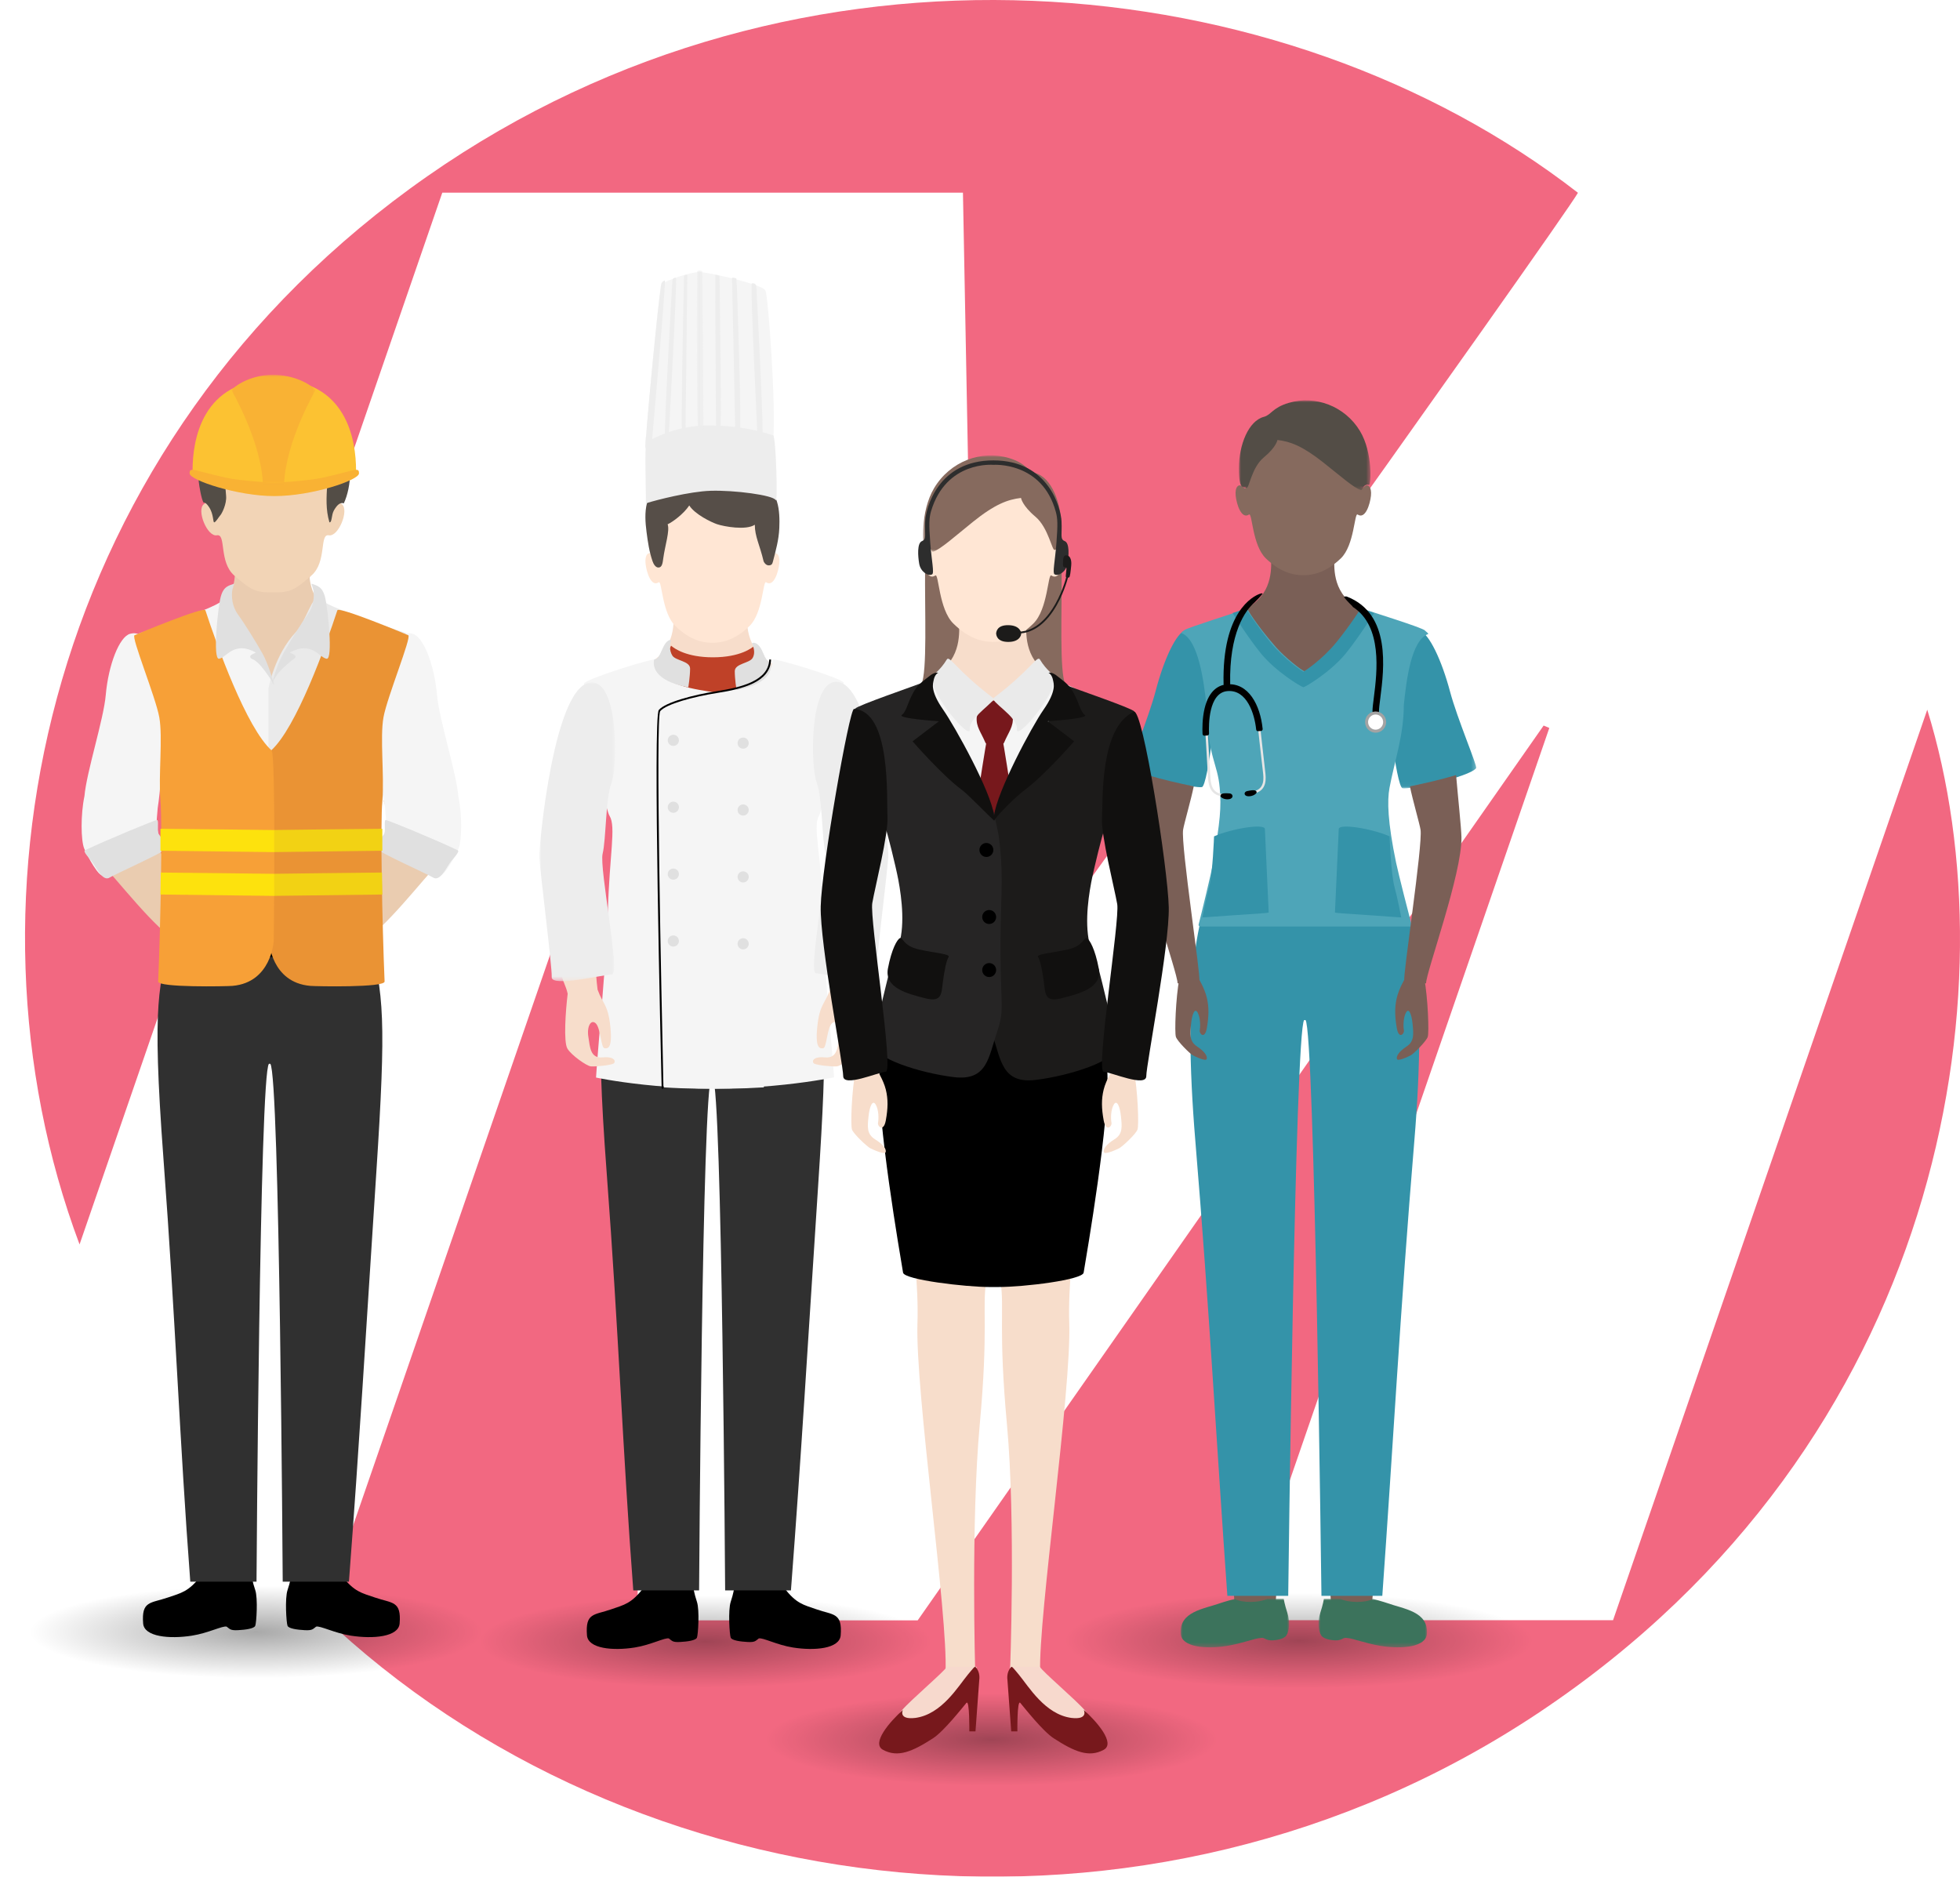 <?xml version="1.0" encoding="UTF-8"?>
<svg width="470px" height="450px" viewBox="0 0 470 450" version="1.1" xmlns="http://www.w3.org/2000/svg" xmlns:xlink="http://www.w3.org/1999/xlink">
    <title>photo</title>
    <defs>
        <filter id="filter-1">
            <feColorMatrix in="SourceGraphic" type="matrix" values="0 0 0 0 0.902 0 0 0 0 0.898 0 0 0 0 0.89 0 0 0 1 0"></feColorMatrix>
        </filter>
        <radialGradient cx="44.169%" cy="50%" fx="44.169%" fy="50%" r="153.18%" gradientTransform="translate(0.442,0.5),scale(0.249,1),rotate(180),scale(1,0.198),translate(-0.442,-0.5)" id="radialGradient-2">
            <stop stop-color="#000000" offset="0%"></stop>
            <stop stop-color="#000000" stop-opacity="0" offset="100%"></stop>
        </radialGradient>
        <path d="M23.793,0.86 C41.892,-0.41 47.03,0.025 64.138,0.302 C76.104,0.497 100.224,4.562 101.888,10.585 C103.157,15.179 99.889,17.637 96.319,19.781 L95.88,20.042 C95.587,20.215 95.294,20.386 95.001,20.557 C88.327,24.459 75.861,26.425 65.704,25.004 C60.344,24.253 52.404,22.064 47.03,21.423 C41.196,20.729 38.463,21.263 30.961,22.224 C25.398,22.938 16.807,22.716 10.007,21.391 C5.843,20.579 -1.163,17.546 0.165,10.585" id="path-3"></path>
        <polygon id="path-5" points="0 0 20.165 0 20.165 26.244 0 26.244"></polygon>
        <path d="M23.534,0.841 C41.435,-0.402 46.517,0.025 63.439,0.297 C75.275,0.487 99.132,4.466 100.778,10.364 C102.033,14.861 98.801,17.268 95.27,19.367 L94.836,19.622 C94.547,19.792 94.256,19.96 93.967,20.127 C87.365,23.948 75.034,25.873 64.988,24.481 C59.687,23.746 51.833,21.602 46.517,20.975 C40.747,20.295 38.045,20.817 30.623,21.76 C25.122,22.458 16.623,22.241 9.898,20.944 C5.779,20.148 -1.15,17.179 0.163,10.364" id="path-7"></path>
        <polygon id="path-9" points="0 0 18.174 0 18.174 71.639 0 71.639"></polygon>
        <polygon id="path-11" points="0 0 1.594 0 1.594 38.262 0 38.262"></polygon>
        <radialGradient cx="44.169%" cy="50%" fx="44.169%" fy="50%" r="152.622%" gradientTransform="translate(0.442,0.5),scale(0.25,1),rotate(180),scale(1,0.198),translate(-0.442,-0.5)" id="radialGradient-13">
            <stop stop-color="#000000" offset="0%"></stop>
            <stop stop-color="#000000" stop-opacity="0" offset="100%"></stop>
        </radialGradient>
        <polygon id="path-14" points="0 -5.69269141e-14 25.998 -5.69269141e-14 25.998 11.714 0 11.714"></polygon>
        <polygon id="path-16" points="0 -5.69269141e-14 25.998 -5.69269141e-14 25.998 11.714 0 11.714"></polygon>
        <polygon id="path-18" points="0 0 20.758 0 20.758 37.962 0 37.962"></polygon>
        <polygon id="path-20" points="0 0 31.543 0 31.543 21.512 0 21.512"></polygon>
        <path d="M26.245,0.954 C46.208,-0.456 51.876,0.028 70.746,0.337 C83.945,0.552 110.551,5.064 112.386,11.751 C113.785,16.85 110.181,19.579 106.243,21.958 L105.759,22.248 C105.436,22.44 105.112,22.631 104.79,22.82 C97.429,27.152 83.678,29.335 72.474,27.757 C66.561,26.924 57.804,24.493 51.876,23.782 C45.44,23.01 42.426,23.602 34.151,24.671 C28.016,25.464 18.539,25.217 11.038,23.746 C6.445,22.845 -1.283,19.478 0.182,11.751" id="path-22"></path>
        <polygon id="path-24" points="0 0 33.251 0 33.251 23.097 0 23.097"></polygon>
    </defs>
    <g id="Internes" stroke="none" stroke-width="1" fill="none" fill-rule="evenodd">
        <g id="Nous-joindre---Popup-jours-fériés" transform="translate(-869, -597)">
            <g id="Group" transform="translate(560, 459)">
                <g id="photo" transform="translate(309, 138)">
                    <g filter="url(#filter-1)" id="M" opacity="0.597">
                        <g transform="translate(6, 0)">
                            <path d="M380.802,388.495 C405.943,315.638 430.94,243.198 456.147,170.176 C476.895,237.263 460.03,345.904 363.113,410.588 C268.982,473.412 145.12,457.81 71.24,387.319 C96.263,314.866 121.378,242.109 146.911,168.126 L146.911,382.637 C147.918,384.51 150.402,386.205 152.808,388.533 L214.059,388.533 C264.066,317.055 314.113,245.513 364.159,173.972 C364.617,174.161 365.061,174.351 365.519,174.554 C341.894,243.021 318.283,311.487 294.685,379.904 C296.018,383.181 298.359,385.585 300.66,388.495 L380.802,388.495 Z" id="Fill-1" fill="#E9022C"></path>
                            <path d="M228.711,247.292 C227.444,180.071 226.19,113.268 224.91,46.199 L100.06,46.199 C71.179,129.931 42.271,213.738 13.077,298.394 C-18.129,215.117 5.305,105.955 96.454,42.277 C186.18,-20.402 301.782,-8.572 372.384,46.224 C369.302,51.994 232.473,243.698 228.711,247.292" id="Fill-4" fill="#E9022C"></path>
                        </g>
                    </g>
                    <path d="M42.193,403.88 C52.418,402.568 56.141,401.842 64.092,402.788 C71.415,403.66 82.236,406.643 89.54,407.665 C103.382,409.601 120.37,406.922 129.468,401.609 C134.943,398.409 140.792,395.049 138.851,388.029 C136.583,379.824 103.713,374.289 87.405,374.024 C64.092,373.647 57.09,373.054 32.424,374.781 C23.707,375.392 1.65,380.561 0.225,388.029 C-1.585,397.507 7.962,401.638 13.637,402.745 C22.904,404.548 34.614,404.852 42.193,403.88" id="Fill-1" fill="url(#radialGradient-2)" opacity="0.338"></path>
                    <path d="M149.9,406.147 C160.125,404.835 163.847,404.109 171.799,405.055 C179.121,405.927 189.942,408.911 197.247,409.932 C211.089,411.868 228.077,409.19 237.174,403.876 C242.65,400.676 248.499,397.316 246.558,390.297 C244.29,382.092 211.42,376.556 195.112,376.292 C171.799,375.914 164.797,375.321 140.131,377.049 C131.414,377.66 109.357,382.829 107.931,390.297 C106.122,399.775 115.669,403.906 121.344,405.013 C130.611,406.816 142.321,407.119 149.9,406.147" id="Fill-1" fill="url(#radialGradient-2)" opacity="0.338"></path>
                    <path d="M218.548,429.69 C228.773,428.378 232.496,427.653 240.447,428.599 C247.77,429.47 258.591,432.454 265.895,433.475 C279.737,435.411 296.725,432.733 305.823,427.42 C311.298,424.219 317.147,420.86 315.206,413.84 C312.938,405.635 280.068,400.1 263.76,399.835 C240.447,399.457 233.446,398.865 208.779,400.592 C200.062,401.203 178.005,406.372 176.58,413.84 C174.77,423.318 184.317,427.449 189.992,428.556 C199.259,430.359 210.969,430.663 218.548,429.69" id="Fill-1" fill="url(#radialGradient-2)" opacity="0.338"></path>
                    <g id="contruction" transform="translate(19.57, 89.853)">
                        <g id="Group-3" transform="translate(7.22, 289.179)">
                            <mask id="mask-4" fill="white">
                                <use xlink:href="#path-3"></use>
                            </mask>
                            <g id="Clip-2"></g>
                            <path d="M30.961,22.224 C38.463,21.263 41.196,20.729 47.03,21.423 C52.404,22.064 60.344,24.253 65.704,25.004 C75.861,26.425 88.327,24.459 95.001,20.557 C99.021,18.207 103.312,15.741 101.888,10.585 C100.224,4.562 76.104,0.497 64.138,0.302 C47.03,0.025 41.892,-0.41 23.793,0.86 C17.397,1.308 1.211,5.102 0.165,10.585 C-1.163,17.546 5.843,20.579 10.007,21.391 C16.807,22.716 25.398,22.938 30.961,22.224" id="Fill-1" mask="url(#mask-4)"></path>
                        </g>
                        <path d="M28.608,288.007 C25.617,291.878 23.829,292.12 20.696,293.2 C16.522,294.639 14.327,293.955 14.756,299.431 C15.007,302.635 21.076,303.189 26.437,302.353 C30.375,301.739 33.842,299.906 34.782,300.187 C35.554,300.753 35.65,301.13 37.484,301.036 C39.317,300.942 41.343,300.659 41.633,299.997 C41.922,299.337 42.307,293.389 41.633,291.406 C40.957,289.424 40.764,288.007 40.764,288.007 L28.608,288.007 Z" id="Fill-4" fill="#000000"></path>
                        <path d="M62.409,288.007 C65.4,291.878 67.188,292.12 70.321,293.2 C74.495,294.639 76.69,293.955 76.26,299.431 C76.01,302.635 69.94,303.189 64.58,302.353 C60.642,301.739 57.173,299.906 56.234,300.187 C55.462,300.753 55.366,301.13 53.532,301.036 C51.7,300.942 49.674,300.659 49.384,299.997 C49.095,299.337 48.709,293.389 49.384,291.406 C50.06,289.424 50.253,288.007 50.253,288.007 L62.409,288.007 Z" id="Fill-6" fill="#000000"></path>
                        <path d="M1.77,99.076 C0.684,104.304 1.007,107.637 0.72,110.341 C0.537,112.046 1.59,114.233 4.846,117.326 C7.704,120.041 18.469,133.996 22.689,135.462 L26.605,127.315 C26.605,127.315 19.477,114.397 15.426,109.74 C15.426,109.74 16.584,106.245 17.928,102.079 L1.77,99.076 Z" id="Fill-8" fill="#EACCB0"></path>
                        <path d="M68.761,134.763 L21.532,134.763 C18.73,146.485 16.702,148.888 19.651,188.323 C22.545,227.012 23.487,255.442 26.06,289.407 L41.941,289.407 C41.941,289.407 42.683,167.353 44.923,165.229 L45.241,165.229 C47.482,167.353 48.224,289.407 48.224,289.407 L64.104,289.407 C66.677,255.442 68.019,231.906 70.678,191.151 C73.038,154.989 72.546,148.192 68.761,134.763" id="Fill-10" fill="#303030"></path>
                        <path d="M45.81,100.927 C48.49,91.925 66.348,62.705 65.799,61.511 C65.229,60.273 67.539,61.419 60.635,57.642 C53.732,53.864 54.648,47.113 54.587,45.195 L45.81,45.195 L45.566,45.195 L36.789,45.195 C36.728,47.113 37.644,53.864 30.741,57.642 C23.838,61.419 26.535,61.79 25.966,63.028 C25.417,64.221 42.886,91.925 45.566,100.927 L45.566,101.875 C45.595,101.725 45.644,101.547 45.687,101.376 C45.732,101.547 45.781,101.725 45.81,101.875 L45.81,100.927 Z" id="Fill-12" fill="#EACCB0"></path>
                        <path d="M34.222,53.897 C31.942,55.663 27.396,57.114 22.971,58.919 C18.544,60.725 11.378,62.363 11.932,63.196 C12.485,64.03 17.299,69.059 17.715,77.255 C18.129,85.451 18.406,101.286 20.619,109.343 C22.833,117.4 20.73,129.068 23.372,131.151 C26.014,133.236 39.984,134.763 46.208,134.763 L46.098,74.059 C46.098,74.059 41.309,65.217 37.8,58.842 C35.993,55.559 35.867,52.621 34.222,53.897" id="Fill-14" fill="#F5F5F5"></path>
                        <path d="M57.009,53.754 C59.329,55.523 63.955,56.977 68.46,58.785 C72.966,60.593 79.644,62.087 79.081,62.921 C78.518,63.756 74.233,68.943 73.811,77.153 C73.388,85.363 73.107,101.226 70.854,109.298 C68.601,117.369 70.74,129.058 68.052,131.145 C65.363,133.233 51.143,134.763 44.808,134.763 L44.808,75.205 C44.808,75.205 46.207,67.202 51.371,61.722 C53.93,59.007 55.347,52.486 57.009,53.754" id="Fill-16" fill="#EAEAEA"></path>
                        <path d="M21.742,134.25 C21.007,136.523 30.86,139.661 45.831,139.661 C60.804,139.661 69.51,136.498 69.908,135.701 C70.306,134.901 69.44,130.329 69.44,130.329 C69.44,130.329 60.707,134.25 45.92,134.25 C30.398,134.25 22.939,129.143 22.49,129.951 C21.967,130.895 22.028,133.366 21.742,134.25" id="Fill-18" fill="#000000"></path>
                        <path d="M18.146,108.583 C17.844,106.963 18.144,105.593 18.244,103.919 L18.243,103.918 C19.512,95.956 20.451,73.335 18.424,69.87 C15.973,65.682 15.175,61.169 11.635,62.117 C9.045,62.811 6.42,69.562 5.787,76.825 C5.276,82.686 1.194,95.203 0.679,101.049 C-0.255,105.5 -0.179,111.68 0.622,113.616 C1.425,115.551 4.274,120.712 5.184,120.001 C6.095,119.293 19.402,113.257 18.875,112.551 C18.349,111.846 18.435,110.132 18.146,108.583" id="Fill-20" fill="#F5F5F5"></path>
                        <path d="M0.852,114.006 C0.175,114.329 1.93,115.945 2.803,117.21 C3.676,118.476 5.161,121.623 6.762,120.548 C7.704,119.916 19.729,114.52 20.206,113.713 C20.763,112.768 18.774,110.697 18.448,110.051 C18.075,109.312 18.56,106.82 18.104,106.773 C17.649,106.727 6.036,111.533 0.852,114.006" id="Fill-22" fill="#E0E0E0"></path>
                        <path d="M88.546,99.076 C89.632,104.304 89.309,107.637 89.596,110.341 C89.778,112.046 88.727,114.233 85.47,117.326 C82.611,120.041 71.847,133.996 67.628,135.462 L63.711,127.315 C63.711,127.315 70.839,114.397 74.891,109.74 C74.891,109.74 73.733,106.245 72.388,102.079 L88.546,99.076 Z" id="Fill-24" fill="#EACCB0"></path>
                        <path d="M72.87,108.583 C73.173,106.963 72.872,105.593 72.772,103.919 L72.773,103.918 C71.504,95.956 70.566,73.335 72.592,69.87 C75.044,65.682 75.842,61.169 79.381,62.117 C81.972,62.811 84.595,69.562 85.23,76.825 C85.741,82.686 89.821,95.203 90.338,101.049 C91.271,105.5 91.195,111.68 90.393,113.616 C89.591,115.551 86.742,120.712 85.831,120.001 C84.921,119.293 71.614,113.257 72.142,112.551 C72.669,111.846 72.581,110.132 72.87,108.583" id="Fill-26" fill="#F5F5F5"></path>
                        <path d="M90.165,114.006 C90.84,114.329 89.087,115.945 88.213,117.21 C87.339,118.476 85.855,121.623 84.254,120.548 C83.313,119.916 71.287,114.52 70.811,113.713 C70.253,112.768 72.242,110.697 72.568,110.051 C72.941,109.312 72.457,106.82 72.912,106.773 C73.366,106.727 84.98,111.533 90.165,114.006" id="Fill-28" fill="#E0E0E0"></path>
                        <path d="M61.324,56.492 C58.549,64.985 51.479,84.667 45.447,90.092 C44.393,91.039 44.961,135.909 44.961,135.909 C44.961,135.909 45.447,145.725 54.829,146.543 C56.253,146.667 72.714,146.984 72.653,145.495 C72.072,131.494 71.617,108.019 72.116,102.041 C72.618,96.063 71.51,86.982 72.389,82.131 C73.268,77.278 79.192,62.851 78.328,62.465 C77.464,62.08 61.647,55.504 61.324,56.492" id="Fill-30" fill="#EA9334"></path>
                        <path d="M72.107,108.872 C69.426,108.872 45.508,109.178 45.508,109.178 L45.508,114.47 L72.113,114.135 L72.107,108.872 Z" id="Fill-32" fill="#F2D214"></path>
                        <path d="M72.029,119.368 C69.362,119.368 45.508,119.675 45.508,119.675 L45.508,124.966 L72.113,124.636 L72.029,119.368 Z" id="Fill-34" fill="#F2D214"></path>
                        <path d="M58.367,53.289 C57.685,50.675 56.382,50.578 55.116,50.094 L55.574,51.642 C55.574,51.642 56.203,54.752 54.222,57.489 C52.495,59.874 49.829,64.226 48.545,66.498 L48.544,66.498 C48.483,66.603 48.424,66.714 48.364,66.823 C48.337,66.869 48.308,66.923 48.284,66.967 C48.244,67.039 48.205,67.111 48.166,67.187 C48.005,67.484 47.896,67.704 47.844,67.832 C46.414,70.846 45.508,74.585 45.508,74.585 C45.508,74.585 46.05,72.403 48.34,70.307 C50.191,68.613 50.897,68.128 50.897,68.128 C50.897,68.128 51.92,67.62 50.715,67.002 L49.938,66.62 C55.115,63.704 56.994,67.843 58.757,68.106 C60.337,68.34 59.049,55.904 58.367,53.289" id="Fill-36" fill="#E0E0E0"></path>
                        <path d="M62.408,31.039 C60.596,29.618 59.689,31.466 59.36,32.247 C58.961,33.192 59.854,23.433 59.36,20.732 C58.898,18.209 49.533,19.778 45.475,19.879 C45.388,19.882 45.298,19.882 45.204,19.882 C45.113,19.882 45.027,19.882 44.942,19.879 C41.037,19.778 32.819,18.209 32.358,20.732 C31.863,23.433 32.755,33.192 32.358,32.247 C32.027,31.466 31.121,29.618 29.308,31.039 C27.495,32.459 30.132,38.929 32.439,38.502 C34.747,38.076 32.833,44.9 36.633,48.169 C40.252,51.284 41.478,52.332 45.858,52.178 C50.238,52.332 51.465,51.284 55.084,48.169 C58.885,44.9 56.97,38.076 59.277,38.502 C61.584,38.929 64.221,32.459 62.408,31.039" id="Fill-38" fill="#F2D4B6"></path>
                        <path d="M31.812,35.396 C31.471,35.481 31.703,33.476 30.565,31.747 C29.666,30.381 29.25,30.681 29.25,30.681 C28.724,29.88 28.188,26.598 28.098,25.708 C27.891,23.626 28.069,22.172 28.24,20.741 C28.569,17.978 30.237,14.415 32.246,12.445 C33.799,10.921 35.755,9.89 37.829,9.157 C41.85,7.737 44.655,7.962 49.569,8.559 C50.542,8.677 52.16,9.205 53.132,9.115 C54.299,9.008 55.534,7.63 55.262,6.709 C58.23,10.106 61.227,12.014 63.104,16.088 C64.981,20.159 64.777,26.772 62.878,30.835 C61.948,30.51 61.209,31.328 60.525,32.488 C59.841,33.647 60.106,35.437 59.425,35.396 C58.506,32.257 58.712,29.459 58.892,26.199 C52.504,28.087 45.923,29.067 40.601,25.131 C39.51,24.324 38.454,23.264 36.8,23.291 C34.891,23.323 34.126,24.465 34.393,26.311 C34.527,27.236 34.594,28.485 34.647,29.036 C34.832,30.955 33.645,33.318 33.206,33.772 C32.922,34.066 32.227,35.295 31.812,35.396" id="Fill-40" fill="#534D46"></path>
                        <path d="M46.208,1.111 C28.756,1.111 26.605,15.824 26.605,22.958 C26.605,22.958 28.996,24.073 33.298,24.741 C37.602,25.409 46.208,26.302 46.208,26.302 C46.208,26.302 54.814,25.409 59.118,24.741 C63.421,24.073 65.812,22.958 65.812,22.958 C65.812,15.824 63.66,1.111 46.208,1.111" id="Fill-42" fill="#FCC232"></path>
                        <path d="M57.791,24.695 C54.333,25.468 46.208,25.916 46.208,25.916 C46.208,25.916 38.083,25.468 34.626,24.695 C26.654,22.911 25.905,22.035 25.905,23.664 C25.905,25.295 37.405,29.101 46.208,29.101 C55.25,29.101 66.512,25.295 66.512,23.664 C66.512,22.035 65.763,22.911 57.791,24.695" id="Fill-44" fill="#F9B234"></path>
                        <g id="Group-48" transform="translate(35.93, 0)">
                            <mask id="mask-6" fill="white">
                                <use xlink:href="#path-5"></use>
                            </mask>
                            <g id="Clip-47"></g>
                            <path d="M0,3.687 C0,3.687 7.158,15.931 7.543,26.244 L9.851,26.244 L10.313,26.244 L12.622,26.244 C13.007,15.931 20.165,3.687 20.165,3.687 C17.936,1.353 13.557,-0.035 9.756,0.001 C6.143,0.034 2.045,1.539 0,3.687" id="Fill-46" fill="#F9B234" mask="url(#mask-6)"></path>
                        </g>
                        <path d="M29.686,56.492 C32.46,64.985 39.527,84.668 45.557,90.092 C46.61,91.039 46.07,135.767 46.07,135.767 C46.07,135.767 45.557,145.724 36.179,146.543 C34.754,146.667 18.3,146.983 18.362,145.495 C18.943,131.493 19.397,108.02 18.897,102.041 C18.397,96.063 19.504,86.982 18.625,82.13 C17.747,77.277 11.825,62.851 12.688,62.466 C13.551,62.08 29.363,55.504 29.686,56.492" id="Fill-49" fill="#F7A037"></path>
                        <path d="M18.91,108.872 C21.661,108.872 46.208,109.178 46.208,109.178 L46.208,114.47 L18.903,114.135 L18.91,108.872 Z" id="Fill-51" fill="#FDE20D"></path>
                        <path d="M18.99,119.368 C21.727,119.368 46.208,119.675 46.208,119.675 L46.208,124.966 L18.903,124.636 L18.99,119.368 Z" id="Fill-53" fill="#FDE20D"></path>
                        <path d="M33.35,53.289 C34.032,50.675 35.335,50.578 36.601,50.094 L36.142,51.642 C36.142,51.642 35.513,54.752 37.495,57.489 C39.221,59.874 41.887,64.226 43.171,66.498 L43.172,66.498 C43.233,66.603 43.292,66.714 43.353,66.823 C43.379,66.869 43.408,66.923 43.433,66.967 C43.473,67.039 43.513,67.111 43.551,67.187 C43.711,67.484 43.821,67.704 43.872,67.832 C45.303,70.846 46.208,74.585 46.208,74.585 C46.208,74.585 45.462,72.892 43.377,70.307 C41.803,68.355 40.819,68.128 40.819,68.128 C40.819,68.128 39.796,67.62 41.002,67.002 L41.779,66.62 C36.602,63.704 34.722,67.843 32.96,68.106 C31.38,68.34 32.668,55.904 33.35,53.289" id="Fill-55" fill="#E0E0E0"></path>
                    </g>
                    <g id="chef" transform="translate(129.317, 64.855)">
                        <g id="Group-3" transform="translate(6.103, 316.963)">
                            <mask id="mask-8" fill="white">
                                <use xlink:href="#path-7"></use>
                            </mask>
                            <g id="Clip-2"></g>
                            <path d="M30.623,21.76 C38.045,20.817 40.747,20.295 46.517,20.975 C51.833,21.602 59.687,23.746 64.988,24.481 C75.034,25.873 87.365,23.948 93.967,20.127 C97.942,17.826 102.186,15.412 100.778,10.364 C99.132,4.466 75.275,0.487 63.439,0.297 C46.517,0.025 41.435,-0.402 23.534,0.841 C17.207,1.279 1.197,4.995 0.163,10.364 C-1.15,17.179 5.779,20.148 9.898,20.944 C16.623,22.241 25.122,22.458 30.623,21.76" id="Fill-1" mask="url(#mask-8)"></path>
                        </g>
                        <path d="M25.025,315.832 C22.091,319.705 20.337,319.947 17.264,321.027 C13.168,322.468 11.015,321.783 11.437,327.262 C11.683,330.468 17.636,331.023 22.896,330.186 C26.759,329.571 30.162,327.738 31.083,328.019 C31.84,328.585 31.935,328.962 33.733,328.868 C35.533,328.773 37.52,328.491 37.803,327.829 C38.088,327.168 38.467,321.216 37.803,319.233 C37.141,317.249 36.951,315.832 36.951,315.832 L25.025,315.832 Z" id="Fill-4" fill="#000000"></path>
                        <path d="M58.685,315.832 C61.619,319.705 63.373,319.947 66.446,321.027 C70.543,322.468 72.695,321.783 72.274,327.262 C72.028,330.468 66.074,331.023 60.814,330.186 C56.951,329.571 53.549,327.738 52.627,328.019 C51.87,328.585 51.776,328.962 49.976,328.868 C48.178,328.773 46.191,328.491 45.907,327.829 C45.623,327.168 45.244,321.216 45.907,319.233 C46.569,317.249 46.759,315.832 46.759,315.832 L58.685,315.832 Z" id="Fill-6" fill="#000000"></path>
                        <path d="M64.977,163.457 L18.041,163.457 C15.257,175.057 13.241,177.436 16.172,216.463 C19.048,254.753 19.986,282.888 22.542,316.5 L38.323,316.5 C38.323,316.5 39.061,195.709 41.287,193.608 L41.603,193.608 C43.83,195.709 44.568,316.5 44.568,316.5 L60.348,316.5 C62.906,282.888 64.239,259.596 66.882,219.262 C69.227,183.474 68.738,176.747 64.977,163.457" id="Fill-8" fill="#303030"></path>
                        <path d="M41.138,137.121 C43.791,128.206 61.473,99.265 60.929,98.083 C60.364,96.857 62.651,97.991 55.816,94.25 C48.981,90.509 49.888,83.824 49.827,81.923 L41.138,81.923 L40.896,81.923 L32.206,81.923 C32.146,83.824 33.053,90.509 26.218,94.25 C19.383,97.991 22.055,98.36 21.49,99.586 C20.946,100.768 38.244,128.206 40.896,137.121 L40.896,138.061 C40.925,137.911 40.973,137.735 41.017,137.566 C41.06,137.735 41.109,137.911 41.138,138.061 L41.138,137.121 Z" id="Fill-10" fill="#F7DDCB"></path>
                        <path d="M31.607,89.97 C32.466,90.713 35.377,92.758 41.646,92.758 C48.257,92.758 51.133,90.427 51.602,89.97 C52.154,89.433 53.752,96.834 54.216,97.52 C54.679,98.207 49.475,102.008 40.771,101.972 C32.067,101.936 29.387,100.454 28.855,98.503 C28.322,96.553 31.607,89.97 31.607,89.97" id="Fill-12" fill="#BF4128"></path>
                        <path d="M27.934,93.348 C27.912,92.636 10.715,98.089 10.715,99.055 C10.715,100.02 15.308,128.288 16.871,130.822 C18.434,133.358 16.816,140.2 16.45,153.683 C16.153,164.616 13.969,187.368 13.609,193.523 C13.609,193.523 30.94,197.323 53.847,195.875 C53.847,195.875 55.831,107.076 54.388,105.357 C52.944,103.637 46.365,101.826 40.501,100.921 C34.638,100.016 28.098,98.606 27.934,93.348" id="Fill-14" fill="#F5F5F5"></path>
                        <path d="M50.408,85.256 C50.175,85.48 49.938,85.7 49.695,85.914 C48.94,86.576 48.134,87.182 47.268,87.69 C46.528,88.122 45.746,88.482 44.932,88.745 C44.19,88.983 43.424,89.139 42.65,89.218 C41.688,89.315 40.7,89.286 39.745,89.135 C38.96,89.009 38.19,88.8 37.45,88.509 C36.621,88.183 35.833,87.757 35.092,87.263 C34.21,86.675 33.395,85.992 32.633,85.256 C29.392,82.124 29.42,74.212 28.637,74.771 C26.849,75.974 25.705,72.396 25.481,70.271 C25.257,68.146 26.225,67.252 27.119,68.146 C28.013,69.041 28.025,68.045 28.274,66.878 C28.354,66.503 28.453,66.131 28.563,65.763 C28.728,65.198 28.919,64.641 29.132,64.093 C29.399,63.41 29.701,62.74 30.04,62.089 C30.423,61.353 30.854,60.639 31.336,59.964 C31.855,59.236 32.435,58.55 33.078,57.928 C33.758,57.271 34.507,56.686 35.318,56.198 C36.19,55.673 37.131,55.266 38.11,54.986 C39.258,54.658 40.428,54.522 41.617,54.522 C42.761,54.521 43.908,54.686 45.009,55.008 C45.982,55.294 46.916,55.706 47.781,56.233 C48.586,56.723 49.33,57.311 50.004,57.969 C50.642,58.591 51.217,59.277 51.733,60.004 C52.213,60.678 52.639,61.389 53.02,62.124 C53.355,62.773 53.655,63.44 53.919,64.121 C54.13,64.666 54.32,65.219 54.483,65.78 C54.591,66.142 54.688,66.509 54.767,66.878 C55.016,68.045 55.028,69.041 55.922,68.146 C56.816,67.252 57.784,68.146 57.56,70.271 C57.336,72.396 56.192,75.974 54.403,74.771 C53.621,74.212 53.649,82.124 50.408,85.256" id="Fill-16" fill="#FFE6D4"></path>
                        <path d="M27.529,52.177 C26.789,53.153 26.118,54.607 25.817,55.796 C25.259,57.999 25.425,60.432 25.718,62.684 C26.035,65.113 26.361,67.408 27.162,69.723 C27.393,70.391 27.864,71.222 28.568,71.23 C29.458,71.239 29.588,70.114 29.729,69.049 C30.146,65.923 31.338,62.437 30.782,60.858 C31.953,60.332 34.599,58.395 35.966,56.349 C37.372,58.532 41.305,60.385 42.592,60.827 C44.291,61.409 49.596,62.364 51.682,60.969 C51.69,63.824 52.877,65.816 53.794,69.742 C53.824,69.867 54.301,70.777 55.105,70.712 C55.727,70.662 55.879,70.383 56.035,69.775 C56.732,67.068 57.432,64.603 57.556,61.809 C57.646,59.784 57.61,57.358 56.995,55.429 C55.777,51.608 52.648,48.952 49.047,47.207 C44.816,45.157 38.548,45.008 35.934,49.515 C35.799,49.747 35.663,49.997 35.425,50.121 C35.261,50.207 32.808,49.538 31.624,49.723 C30.076,49.965 28.405,51.02 27.529,52.177" id="Fill-18" fill="#564E48"></path>
                        <path d="M55.918,93.35 C55.939,92.638 72.996,97.891 72.996,98.857 C72.996,99.822 68.609,128.291 67.038,130.825 C65.466,133.361 67.902,141.646 67.94,153.07 C67.975,164.006 70.318,187.307 70.681,193.462 C70.681,193.462 52.895,197.328 29.87,195.879 C29.87,195.879 27.874,107.079 29.325,105.359 C30.776,103.64 37.39,101.829 43.285,100.924 C49.178,100.019 55.752,98.608 55.918,93.35" id="Fill-20" fill="#F5F5F5"></path>
                        <path d="M50.226,113.333 C50.226,114.071 49.627,114.67 48.887,114.67 C48.148,114.67 47.548,114.071 47.548,113.333 C47.548,112.596 48.148,111.997 48.887,111.997 C49.627,111.997 50.226,112.596 50.226,113.333" id="Fill-22" fill="#E0E0E0"></path>
                        <path d="M33.484,112.665 C33.484,113.403 32.885,114.002 32.145,114.002 C31.406,114.002 30.805,113.403 30.805,112.665 C30.805,111.927 31.406,111.328 32.145,111.328 C32.885,111.328 33.484,111.927 33.484,112.665" id="Fill-24" fill="#E0E0E0"></path>
                        <path d="M50.226,129.373 C50.226,130.11 49.627,130.709 48.887,130.709 C48.148,130.709 47.548,130.11 47.548,129.373 C47.548,128.635 48.148,128.036 48.887,128.036 C49.627,128.036 50.226,128.635 50.226,129.373" id="Fill-26" fill="#E0E0E0"></path>
                        <path d="M33.484,128.704 C33.484,129.442 32.885,130.041 32.145,130.041 C31.406,130.041 30.805,129.442 30.805,128.704 C30.805,127.967 31.406,127.368 32.145,127.368 C32.885,127.368 33.484,127.967 33.484,128.704" id="Fill-28" fill="#E0E0E0"></path>
                        <path d="M50.226,145.412 C50.226,146.15 49.627,146.749 48.887,146.749 C48.148,146.749 47.548,146.15 47.548,145.412 C47.548,144.675 48.148,144.076 48.887,144.076 C49.627,144.076 50.226,144.675 50.226,145.412" id="Fill-30" fill="#E0E0E0"></path>
                        <path d="M33.484,144.744 C33.484,145.482 32.885,146.081 32.145,146.081 C31.406,146.081 30.805,145.482 30.805,144.744 C30.805,144.006 31.406,143.407 32.145,143.407 C32.885,143.407 33.484,144.006 33.484,144.744" id="Fill-32" fill="#E0E0E0"></path>
                        <path d="M50.226,161.452 C50.226,162.19 49.627,162.788 48.887,162.788 C48.148,162.788 47.548,162.19 47.548,161.452 C47.548,160.714 48.148,160.115 48.887,160.115 C49.627,160.115 50.226,160.714 50.226,161.452" id="Fill-34" fill="#E0E0E0"></path>
                        <path d="M33.484,160.783 C33.484,161.521 32.885,162.12 32.145,162.12 C31.406,162.12 30.805,161.521 30.805,160.783 C30.805,160.046 31.406,159.447 32.145,159.447 C32.885,159.447 33.484,160.046 33.484,160.783" id="Fill-36" fill="#E0E0E0"></path>
                        <path d="M35.742,99.967 C35.742,99.967 36.163,97.312 36.163,95.466 C36.164,93.62 32.666,93.593 31.898,92.327 C31.129,91.062 31.297,89.532 31.609,88.647 C31.609,88.647 30.604,88.083 29.358,91.119 C28.114,94.153 27.569,92.737 27.496,93.504 C27.42,94.27 26.768,98.226 35.742,99.967" id="Fill-38" fill="#E0E0E0"></path>
                        <path d="M47.299,100.635 C47.299,100.635 46.878,97.96 46.878,96.099 C46.877,94.239 50.375,94.212 51.143,92.936 C51.912,91.661 51.332,90.23 51.021,89.338 C51.021,89.338 52.437,88.659 53.682,91.718 C54.927,94.776 55.472,93.349 55.545,94.122 C55.621,94.894 56.273,98.881 47.299,100.635" id="Fill-40" fill="#E0E0E0"></path>
                        <path d="M15.189,188.691 C12.193,188.972 12.158,186.159 11.765,183.731 C11.37,181.302 12.392,179.442 13.546,180.536 C14.699,181.631 14.805,186.324 15.583,186.475 C16.36,186.625 17.599,186.691 17.044,181.324 C16.491,175.957 15.215,175.869 14.025,172.549 L13.994,172.553 C13.627,169.791 13.626,168.135 13.626,168.135 L5.357,168.956 C5.865,171.149 6.283,171.194 6.818,173.448 L6.809,173.449 C6.32,177.474 5.779,184.973 6.747,186.586 C7.715,188.2 11.359,190.745 12.357,190.841 C13.379,190.937 17.049,190.602 17.831,190.158 C18.319,189.88 18.393,188.392 15.189,188.691" id="Fill-42" fill="#F7DDCB"></path>
                        <path d="M68.522,188.691 C71.518,188.972 71.552,186.159 71.946,183.731 C72.339,181.302 71.318,179.442 70.164,180.536 C69.011,181.631 68.906,186.324 68.128,186.475 C67.35,186.625 66.112,186.691 66.667,181.324 C67.22,175.957 68.496,175.869 69.686,172.549 L69.717,172.553 C70.084,169.791 70.085,168.135 70.085,168.135 L78.353,168.956 C77.846,171.149 77.427,171.194 76.892,173.448 L76.901,173.449 C77.389,177.474 77.931,184.973 76.962,186.586 C75.996,188.2 72.352,190.745 71.354,190.841 C70.332,190.937 66.662,190.602 65.88,190.158 C65.391,189.88 65.318,188.392 68.522,188.691" id="Fill-44" fill="#F7DDCB"></path>
                        <g id="Group-48" transform="translate(0, 98.773)">
                            <mask id="mask-10" fill="white">
                                <use xlink:href="#path-9"></use>
                            </mask>
                            <g id="Clip-47"></g>
                            <path d="M12.88,0.016 C3.556,-0.921 -0.143,39.783 0.004,41.938 C0.302,46.315 3.093,68.224 2.984,70.686 C2.875,73.147 15.391,70.07 17.437,70.015 C19.483,69.959 14.357,44.455 15.188,41.094 C16.021,37.734 15.907,27.734 17.275,24.217 C18.764,20.386 19.063,0.637 12.88,0.016" id="Fill-46" fill="#EDEDED" mask="url(#mask-10)"></path>
                        </g>
                        <path d="M29.345,196.179 C29.143,187.056 27.213,107.128 28.661,105.389 C30.209,103.532 36.982,101.743 42.62,100.866 C48.502,99.95 54.989,98.352 55.147,93.284 L55.584,93.297 C55.416,98.705 48.743,100.36 42.689,101.302 C36.95,102.194 30.405,103.982 28.996,105.675 C27.872,107.485 29.238,171.609 29.782,196.204 L29.345,196.179 Z" id="Fill-49" fill="#000000"></path>
                        <path d="M25.694,39.209 C25.897,35.674 28.631,3.909 29.472,3.212 C30.313,2.512 36.376,0.142 38.926,0.41 C41.476,0.678 53.513,3.315 54.23,4.826 C54.948,6.337 56.801,33.445 56.096,40.352 C56.096,40.352 25.703,44.673 25.504,42.596 C25.307,40.52 25.694,39.209 25.694,39.209" id="Fill-51" fill="#F5F5F5"></path>
                        <path d="M26.026,55.697 C25.818,55.763 25.577,55.984 25.576,55.762 C25.549,49.793 25.182,41.188 25.827,40.969 C27.238,40.489 32.637,37.024 41.163,37.149 C49.688,37.274 54.802,39.148 56.094,39.539 C56.743,39.735 57.245,56.222 56.673,55.052 C56.099,53.882 46.819,52.645 41.065,52.827 C36.018,52.987 27.941,55.091 26.026,55.697" id="Fill-53" fill="#EDEDED"></path>
                        <g id="Group-57" transform="translate(37.789, -0)">
                            <mask id="mask-12" fill="white">
                                <use xlink:href="#path-11"></use>
                            </mask>
                            <g id="Clip-56"></g>
                            <path d="M1.594,38.087 C1.594,38.087 1.348,0.603 1.316,0.187 C1.297,-0.043 0.073,-0.075 0.059,0.168 C0.014,0.919 -0.141,38.303 0.347,38.262 C0.835,38.221 1.594,38.087 1.594,38.087" id="Fill-55" fill="#EDEDED" mask="url(#mask-12)"></path>
                        </g>
                        <path d="M42.394,38.322 C42.394,38.322 42.141,1.549 42.199,1.14 C42.226,0.946 43.219,1.114 43.222,1.42 C43.228,2.157 43.78,38.517 43.39,38.482 C43.002,38.447 42.394,38.322 42.394,38.322" id="Fill-58" fill="#EDEDED"></path>
                        <path d="M46.998,39.009 C46.998,39.009 46.267,2.23 46.209,1.819 C46.181,1.615 47.21,1.778 47.266,1.986 C47.457,2.701 48.552,39.179 48.115,39.151 C47.679,39.122 46.998,39.009 46.998,39.009" id="Fill-60" fill="#EDEDED"></path>
                        <path d="M52.353,40.362 C52.353,40.362 50.523,3.108 50.965,3.069 C51.407,3.031 51.977,3.13 52.049,3.863 C52.123,4.598 53.953,40.509 53.504,40.487 C53.056,40.465 52.353,40.362 52.353,40.362" id="Fill-62" fill="#EDEDED"></path>
                        <path d="M35.065,38.296 C35.065,38.296 35.511,1.466 35.493,1.17 C35.478,0.951 34.729,1.075 34.715,1.336 C34.673,2.074 33.91,38.527 34.234,38.482 C34.559,38.436 35.065,38.296 35.065,38.296" id="Fill-64" fill="#EDEDED"></path>
                        <path d="M31.084,38.987 C31.084,38.987 33.123,1.751 32.775,1.728 C32.427,1.705 31.979,1.822 31.91,2.557 C31.84,3.291 29.825,39.187 30.177,39.151 C30.531,39.114 31.084,38.987 31.084,38.987" id="Fill-66" fill="#EDEDED"></path>
                        <path d="M27.043,40.7 C27.043,40.7 30.443,2.428 30.113,2.394 C30.113,2.394 29.515,2.496 29.26,3.205 C28.827,4.418 25.134,42.52 25.47,42.492 C25.806,42.465 27.043,40.7 27.043,40.7" id="Fill-68" fill="#EDEDED"></path>
                        <path d="M70.897,98.646 C80.173,97.711 83.854,138.341 83.706,140.493 C83.411,144.862 80.633,166.732 80.742,169.188 C80.851,171.645 68.398,168.574 66.362,168.519 C64.327,168.463 69.427,143.005 68.6,139.65 C67.772,136.296 67.885,126.315 66.524,122.804 C65.042,118.98 64.745,99.266 70.897,98.646" id="Fill-70" fill="#EDEDED"></path>
                    </g>
                    <path d="M291.638,406.418 C302.213,405.057 306.063,404.303 314.287,405.285 C321.861,406.19 333.052,409.287 340.607,410.347 C354.923,412.357 372.493,409.577 381.902,404.061 C387.565,400.739 393.614,397.252 391.607,389.965 C389.26,381.448 355.265,375.702 338.398,375.428 C314.287,375.036 307.046,374.42 281.535,376.214 C272.519,376.848 249.707,382.213 248.232,389.965 C246.361,399.803 256.235,404.092 262.104,405.241 C271.688,407.112 283.799,407.428 291.638,406.418" id="Fill-1" fill="url(#radialGradient-13)" opacity="0.338"></path>
                    <g id="nurse" transform="translate(271, 96)">
                        <path d="M24.558,280.845 C24.558,282.654 25.137,289.559 25.137,289.559 L34.815,289.559 L35.393,280.845 L24.558,280.845 Z" id="Fill-1" fill="#7A5F56"></path>
                        <g id="Group-5" transform="translate(12.113, 287.286)">
                            <mask id="mask-15" fill="white">
                                <use xlink:href="#path-14"></use>
                            </mask>
                            <g id="Clip-4"></g>
                            <path d="M12.999,0.086 C12.69,-0.108 12.999,0.086 12.999,0.086 C12.586,0.207 10.337,0.822 9.523,1.113 C5.569,2.529 -0.387,3.111 0.02,8.497 C0.258,11.648 6.006,12.195 11.083,11.372 C14.812,10.766 17.708,9.569 19.113,9.485 C20.199,9.23 20.319,10.135 22.055,10.042 C23.792,9.949 24.957,9.474 25.344,8.887 C26.112,7.727 26.22,5.38 25.579,3.431 C24.94,1.48 24.714,0.086 24.714,0.086 L20.727,0.086 C18.994,1.029 14.671,1.137 12.999,0.086" id="Fill-3" fill="#3C735C" mask="url(#mask-15)"></path>
                        </g>
                        <path d="M58.507,280.845 C58.507,282.654 57.929,289.559 57.929,289.559 L48.251,289.559 L47.672,280.845 L58.507,280.845 Z" id="Fill-6" fill="#7A5F56"></path>
                        <g id="Group-10" transform="translate(45.187, 287.286)">
                            <mask id="mask-17" fill="white">
                                <use xlink:href="#path-16"></use>
                            </mask>
                            <g id="Clip-9"></g>
                            <path d="M12.998,0.086 C13.308,-0.108 12.998,0.086 12.998,0.086 C13.411,0.207 15.66,0.822 16.475,1.113 C20.429,2.529 26.385,3.111 25.978,8.497 C25.739,11.648 19.992,12.195 14.915,11.372 C11.186,10.766 8.289,9.569 6.886,9.485 C5.799,9.23 5.679,10.135 3.943,10.042 C2.206,9.949 1.041,9.474 0.654,8.887 C-0.114,7.727 -0.222,5.38 0.418,3.431 C1.058,1.48 1.284,0.086 1.284,0.086 L5.271,0.086 C7.005,1.029 11.327,1.137 12.998,0.086" id="Fill-8" fill="#3C735C" mask="url(#mask-17)"></path>
                        </g>
                        <path d="M13.367,55.058 C11.027,55.682 8.042,62.288 6.113,69.707 C4.464,76.05 -0.314,87.498 0.016,87.924 C1.707,90.11 15.826,93.1 17.236,92.725 C18.645,92.353 21.649,69.675 19.436,65.91 C17.222,62.144 16.565,54.206 13.367,55.058" id="Fill-11" fill="#3493A9"></path>
                        <g id="Group-15" transform="translate(62.242, 55.081)">
                            <mask id="mask-19" fill="white">
                                <use xlink:href="#path-18"></use>
                            </mask>
                            <g id="Clip-14"></g>
                            <path d="M7.037,0.064 C9.44,0.691 12.504,7.332 14.484,14.79 C16.176,21.166 21.08,32.675 20.741,33.103 C19.005,35.301 4.513,38.307 3.067,37.93 C1.62,37.556 -1.462,14.757 0.809,10.973 C3.082,7.187 3.756,-0.793 7.037,0.064" id="Fill-13" fill="#3493A9" mask="url(#mask-19)"></path>
                        </g>
                        <path d="M62.76,114.544 L21.028,114.544 C15.922,121.849 12.524,140.238 15.641,177.621 C18.98,217.689 20.802,251.607 23.316,286.654 L37.908,286.654 C37.908,286.654 39.55,150.777 41.738,148.585 L42.05,148.585 C44.238,150.777 45.879,286.654 45.879,286.654 L60.471,286.654 C62.985,251.607 64.806,217.689 68.147,177.621 C71.263,140.238 67.865,121.849 62.76,114.544" id="Fill-16" fill="#3493A9"></path>
                        <path d="M41.493,90.407 C43.771,81.872 58.963,54.167 58.496,53.036 C58.011,51.863 59.976,52.948 54.104,49.367 C48.23,45.786 49.01,39.387 48.958,37.566 L41.493,37.566 L41.284,37.566 L33.819,37.566 C33.766,39.387 34.546,45.786 28.673,49.367 C22.8,52.948 25.095,53.3 24.611,54.475 C24.144,55.606 39.005,81.872 41.284,90.407 L41.284,91.305 C41.309,91.163 41.351,90.994 41.388,90.832 C41.425,90.994 41.467,91.163 41.493,91.305 L41.493,90.407 Z" id="Fill-18" fill="#7A5F56"></path>
                        <path d="M50.52,37.893 C50.285,38.119 50.043,38.339 49.798,38.552 C49.037,39.218 48.22,39.825 47.344,40.334 C46.597,40.769 45.806,41.129 44.982,41.393 C44.232,41.631 43.457,41.789 42.674,41.867 C41.701,41.964 40.702,41.935 39.737,41.783 C38.943,41.658 38.164,41.448 37.418,41.157 C36.579,40.829 35.782,40.402 35.033,39.907 C34.141,39.317 33.316,38.631 32.547,37.893 C29.269,34.753 29.296,26.816 28.506,27.377 C26.698,28.582 25.54,24.993 25.313,22.862 C25.088,20.73 26.067,19.833 26.971,20.73 C27.875,21.628 27.886,20.629 28.139,19.46 C28.22,19.083 28.319,18.709 28.429,18.34 C28.597,17.774 28.791,17.215 29.006,16.666 C29.276,15.98 29.581,15.308 29.923,14.656 C30.311,13.916 30.747,13.201 31.234,12.523 C31.759,11.794 32.347,11.106 32.995,10.482 C33.683,9.823 34.44,9.235 35.26,8.746 C36.143,8.22 37.094,7.811 38.085,7.531 C39.244,7.201 40.429,7.065 41.63,7.065 C42.788,7.064 43.947,7.228 45.061,7.553 C46.043,7.84 46.988,8.253 47.864,8.782 C48.679,9.273 49.43,9.862 50.112,10.522 C50.756,11.147 51.339,11.834 51.859,12.563 C52.344,13.241 52.776,13.953 53.16,14.691 C53.501,15.341 53.803,16.011 54.071,16.694 C54.284,17.239 54.475,17.795 54.642,18.357 C54.748,18.721 54.847,19.088 54.927,19.46 C55.179,20.629 55.191,21.628 56.094,20.73 C56.998,19.833 57.979,20.73 57.751,22.862 C57.526,24.993 56.368,28.582 54.56,27.377 C53.768,26.816 53.797,34.753 50.52,37.893" id="Fill-20" fill="#866A5E"></path>
                        <path d="M70.72,55.203 C70.181,54.489 57.661,50.689 55.641,49.911 C55.641,49.911 53.645,53.384 48.696,59.195 C46.864,61.346 42.492,64.964 41.907,64.964 C41.296,64.964 37.035,61.541 34.984,59.195 C29.9,53.384 28.039,49.911 28.039,49.911 C26.019,50.689 13.698,54.514 13.012,55.087 C12.644,55.394 12.401,55.477 12.279,55.801 C16.374,57.229 17.725,67.544 18.338,73.504 C18.639,85.648 20.955,86.874 21.484,92.922 C21.895,97.632 21.597,100.744 19.9,110.856 C19.492,113.294 16.964,123.621 16.427,125.67 C16.363,125.923 16.554,126.163 16.816,126.163 L42.058,126.163 L44.42,126.163 L67.227,126.163 C67.417,126.163 67.555,125.987 67.505,125.805 C67.009,123.993 64.293,113.333 63.778,110.856 C61.742,101.053 61.624,95.989 62.196,92.922 C63.397,86.486 65.63,80.314 65.63,73.04 C66.245,67.08 67.412,57.443 71.508,56.015 C71.385,55.69 70.886,55.425 70.72,55.203" id="Fill-22" fill="#4EA5B8"></path>
                        <path d="M11.814,138.509 C10.912,143.445 10.636,151.556 10.974,152.614 C11.31,153.67 14.338,156.669 15.011,157.021 C15.684,157.373 18.207,158.608 18.376,157.902 C18.543,157.198 17.872,156.14 16.02,154.905 C14.169,153.67 14.382,151.945 14.611,149.547 C14.843,147.147 15.516,145.56 16.188,146.795 C16.862,148.028 16.862,150.144 16.693,151.027 C16.525,151.908 17.921,153.318 18.401,150.498 C18.881,147.676 18.931,145.56 18.401,143.268 C17.872,140.976 16.357,138.509 16.357,138.509 L11.814,138.509 Z" id="Fill-24" fill="#7A5F56"></path>
                        <path d="M55.312,49.911 C55.312,49.911 52.788,53.909 49.475,57.984 C45.959,62.308 41.751,64.96 41.553,65.083 C41.356,64.96 37.137,62.308 33.613,57.984 C30.292,53.909 27.761,49.911 27.761,49.911 L24.558,51.008 C24.558,51.008 28.268,56.85 31.299,60.597 C34.878,65.025 40.945,68.663 41.536,68.782 L41.536,68.793 C41.538,68.793 41.549,68.788 41.553,68.788 C41.558,68.788 41.569,68.793 41.573,68.793 L41.573,68.782 C42.161,68.663 48.212,65.025 51.783,60.597 C54.807,56.85 58.507,51.008 58.507,51.008 L55.312,49.911 Z" id="Fill-26" fill="#3493A9"></path>
                        <path d="M12.705,102.95 C12.938,101.471 14.621,95.718 15.252,92.553 C11.009,91.676 8.068,90.984 4.176,89.853 C3.751,94.883 2.936,102.477 2.892,104.751 C2.728,113.462 11.376,137.133 11.376,139.769 C11.376,139.769 15.542,140.502 16.582,139.102 C17.047,138.476 12.13,106.579 12.705,102.95" id="Fill-28" fill="#7A5F56"></path>
                        <path d="M70.529,138.509 C71.429,143.445 71.707,151.556 71.369,152.614 C71.033,153.67 68.005,156.669 67.332,157.021 C66.659,157.373 64.135,158.608 63.966,157.902 C63.8,157.198 64.471,156.14 66.322,154.905 C68.174,153.67 67.961,151.945 67.732,149.547 C67.5,147.147 66.827,145.56 66.154,146.795 C65.481,148.028 65.481,150.144 65.65,151.027 C65.819,151.908 64.421,153.318 63.942,150.498 C63.461,147.676 63.412,145.56 63.942,143.268 C64.471,140.976 65.985,138.509 65.985,138.509 L70.529,138.509 Z" id="Fill-30" fill="#7A5F56"></path>
                        <path d="M69.639,102.95 C69.405,101.471 67.721,95.718 67.091,92.553 C71.333,91.676 74.275,90.984 78.166,89.853 C78.592,94.883 79.407,102.477 79.451,104.751 C79.615,113.462 70.967,137.133 70.967,139.769 C70.967,139.769 66.801,140.502 65.761,139.102 C65.296,138.476 70.212,106.579 69.639,102.95" id="Fill-32" fill="#7A5F56"></path>
                        <g id="Group-36" transform="translate(26.083, 0)">
                            <mask id="mask-21" fill="white">
                                <use xlink:href="#path-20"></use>
                            </mask>
                            <g id="Clip-35"></g>
                            <path d="M9.24,9.501 C12.263,9.841 15.221,10.927 20.205,14.865 C24.152,17.982 27.67,21.09 29.26,21.506 C29.7,21.622 29.715,19.951 31.221,20.26 C31.64,20.345 32.181,12.559 29.032,7.349 C25.392,1.326 18.264,-1.278 11.949,0.601 C7.995,1.775 7.767,3.49 5.988,3.952 C2.294,4.914 0,10.69 0,16.296 C0,21.903 1.175,20.586 1.802,20.981 C2.431,21.378 2.951,16.171 5.974,13.678 C8.997,11.187 9.24,9.501 9.24,9.501" id="Fill-34" fill="#534D46" mask="url(#mask-21)"></path>
                        </g>
                        <path d="M50.025,102.806 C50.025,101.374 58.002,102.682 62.218,104.544 C62.218,104.544 62.541,113.536 63.385,116.637 C64.228,119.739 65.007,123.984 65.007,123.984 C65.007,123.984 63.385,123.893 57.516,123.459 C51.647,123.026 49.117,122.963 49.117,122.777 C49.117,122.592 50.025,103.178 50.025,102.806" id="Fill-37" fill="#3493A9"></path>
                        <path d="M32.318,102.806 C32.318,101.374 24.341,102.682 20.123,104.544 C20.123,104.544 19.8,113.536 18.956,116.637 C18.114,119.739 17.335,123.984 17.335,123.984 C17.335,123.984 18.956,123.893 24.827,123.459 C30.697,123.026 33.226,122.963 33.226,122.777 C33.226,122.592 32.318,103.178 32.318,102.806" id="Fill-39" fill="#3493A9"></path>
                        <path d="M31.65,46.505 C31.657,46.491 31.775,46.331 31.781,46.319 C31.586,46.219 31.243,46.336 31.023,46.418 C29.515,46.975 22.015,50.638 22.406,68.03 C22.416,68.46 22.779,68.802 23.218,68.793 C23.233,68.793 23.249,68.791 23.266,68.79 C23.682,68.758 24.004,68.41 23.994,67.994 C23.723,55.927 27.53,50.362 29.886,48.422 C30.385,47.948 31.202,47.089 31.65,46.505" id="Fill-41" fill="#000000"></path>
                        <path d="M22.13,94.935 C22.11,94.936 22.094,94.936 22.074,94.935 C18.899,94.597 18.737,91.668 18.648,90.095 L18.632,89.77 C18.308,83.925 18.116,80.628 18.058,79.975 C18.046,79.827 18.163,79.698 18.32,79.687 C18.478,79.674 18.615,79.784 18.629,79.932 C18.686,80.591 18.878,83.891 19.204,89.742 L19.22,90.053 C19.304,91.581 19.445,94.115 22.139,94.403 C22.296,94.418 22.407,94.552 22.39,94.699 C22.375,94.828 22.263,94.925 22.13,94.935" id="Fill-43" fill="#E5E5E5"></path>
                        <path d="M29.91,94.209 C29.928,94.208 29.945,94.205 29.963,94.2 C32.9,93.404 32.571,90.56 32.394,89.032 L32.358,88.717 C31.7,83.04 31.339,79.838 31.285,79.201 C31.273,79.057 31.14,78.948 30.991,78.961 C30.84,78.972 30.728,79.098 30.741,79.242 C30.795,79.885 31.156,83.092 31.815,88.775 L31.849,89.077 C32.021,90.56 32.307,93.021 29.813,93.696 C29.668,93.735 29.584,93.88 29.625,94.02 C29.662,94.142 29.782,94.219 29.91,94.209" id="Fill-45" fill="#E5E5E5"></path>
                        <path d="M21.674,94.912 C21.705,95.201 22.624,95.826 23.765,95.622 C24.903,95.417 24.726,94.286 23.808,94.241 C22.892,94.197 21.582,94.084 21.674,94.912" id="Fill-47" fill="#000000"></path>
                        <path d="M30.337,93.989 C30.354,94.257 29.544,94.96 28.372,94.936 C27.199,94.911 27.184,93.855 28.091,93.683 C28.998,93.511 30.285,93.222 30.337,93.989" id="Fill-49" fill="#000000"></path>
                        <path d="M31.398,79.262 L30.669,79.323 C30.444,79.341 30.248,79.17 30.224,78.937 C29.833,75.134 28.001,69.315 23.337,69.711 C18.765,70.098 18.833,77.907 18.923,79.881 C18.934,80.126 18.756,80.333 18.522,80.352 L17.838,80.411 C17.591,80.431 17.378,80.239 17.365,79.982 C17.309,78.873 17.269,76.31 17.865,73.84 C18.942,69.372 21.366,68.247 23.21,68.091 C28.387,67.653 31.217,73.079 31.779,78.788 C31.803,79.028 31.629,79.242 31.398,79.262" id="Fill-51" fill="#000000"></path>
                        <path d="M52.017,47.068 C51.748,46.963 51.493,46.992 51.284,47.159 C51.303,47.175 51.321,47.207 51.335,47.228 C51.969,48.051 52.129,48.149 52.635,48.695 C52.884,48.962 53.213,49.23 53.448,49.563 C60.527,54.16 59.233,65.085 58.451,71.176 C58.265,72.625 58.118,73.768 58.118,74.556 C58.118,74.983 58.466,75.329 58.896,75.329 C59.325,75.329 59.673,74.983 59.673,74.556 C59.673,73.866 59.821,72.709 59.992,71.372 C60.896,64.32 62.579,51.194 52.017,47.068" id="Fill-53" fill="#000000"></path>
                        <path d="M61.396,77.144 C61.396,78.548 60.264,79.686 58.868,79.686 C57.472,79.686 56.34,78.548 56.34,77.144 C56.34,75.741 57.472,74.602 58.868,74.602 C60.264,74.602 61.396,75.741 61.396,77.144" id="Fill-55" fill="#A3A3A3"></path>
                        <path d="M60.674,77.144 C60.674,78.148 59.865,78.96 58.868,78.96 C57.871,78.96 57.062,78.148 57.062,77.144 C57.062,76.142 57.871,75.329 58.868,75.329 C59.865,75.329 60.674,76.142 60.674,77.144" id="Fill-57" fill="#FFFFFF"></path>
                    </g>
                    <g id="affaire" transform="translate(196.801, 109.197)">
                        <g id="Group-3" transform="translate(2.424, 298.371)">
                            <mask id="mask-23" fill="white">
                                <use xlink:href="#path-22"></use>
                            </mask>
                            <g id="Clip-2"></g>
                            <path d="M34.151,24.671 C42.426,23.602 45.44,23.01 51.876,23.782 C57.804,24.493 66.561,26.924 72.474,27.757 C83.678,29.335 97.429,27.152 104.79,22.82 C109.223,20.212 113.956,17.474 112.386,11.751 C110.551,5.064 83.945,0.552 70.746,0.337 C51.876,0.028 46.208,-0.456 26.245,0.954 C19.19,1.45 1.336,5.664 0.182,11.751 C-1.283,19.478 6.445,22.845 11.038,23.746 C18.539,25.217 28.016,25.464 34.151,24.671" id="Fill-1" mask="url(#mask-23)"></path>
                        </g>
                        <path d="M62.875,127.759 L19.926,127.759 C16.648,136.35 15.077,140.486 16.627,149.494 C18.177,158.503 23.776,191.601 23.202,207.945 C22.627,224.289 30.553,278.14 29.93,291.725 L37.046,291.713 C37.046,291.713 36.012,255.496 38.132,232.442 C40.253,209.388 38.702,204.32 39.672,198.237 C40.424,193.516 39.962,166.64 41.401,154.772 C42.84,166.64 42.377,193.516 43.129,198.237 C44.098,204.32 42.548,209.388 44.669,232.442 C46.79,255.496 45.401,291.792 45.401,291.792 L52.629,291.819 C52.131,278.714 60.173,224.289 59.6,207.945 C59.025,191.601 64.624,158.503 66.173,149.494 C67.724,140.486 66.154,136.35 62.875,127.759" id="Fill-4" fill="#F7DDCB"></path>
                        <path d="M30.234,290.48 C29.742,291.519 21.554,298.454 19.469,300.897 C17.385,303.339 19.817,304.488 23.228,303.543 C26.638,302.598 31.341,301.844 35.673,294.604 C37.301,291.991 37.394,290.48 37.394,290.48 L30.234,290.48 Z" id="Fill-6" fill="#F7D9CD"></path>
                        <path d="M19.711,300.814 C16.552,303.642 12.084,308.824 14.933,310.374 C18.498,312.316 21.984,310.811 26.941,307.607 C29.564,305.909 34.035,300.195 34.933,299.137 C35.728,298.202 35.638,305.957 35.638,305.957 L37.117,305.957 L38.028,293.544 C38.028,293.544 38.334,291.743 37.114,290.516 C36.932,290.332 36.532,290.847 35.286,292.352 C32.962,295.156 29.018,301.889 22.68,302.731 C18.524,303.221 19.711,300.814 19.711,300.814" id="Fill-8" fill="#77181C"></path>
                        <path d="M52.567,290.48 C53.059,291.519 61.247,298.454 63.332,300.897 C65.416,303.339 62.984,304.488 59.573,303.543 C56.163,302.598 51.46,301.844 47.128,294.604 C45.5,291.991 45.407,290.48 45.407,290.48 L52.567,290.48 Z" id="Fill-10" fill="#F7D9CD"></path>
                        <path d="M63.09,300.814 C66.249,303.642 70.717,308.824 67.868,310.374 C64.303,312.316 60.816,310.811 55.86,307.607 C53.237,305.909 48.766,300.195 47.868,299.137 C47.073,298.202 47.163,305.957 47.163,305.957 L45.684,305.957 L44.773,293.544 C44.773,293.544 44.467,291.743 45.687,290.516 C45.869,290.332 46.269,290.847 47.515,292.352 C49.839,295.156 53.783,301.889 60.121,302.731 C64.277,303.221 63.09,300.814 63.09,300.814" id="Fill-12" fill="#77181C"></path>
                        <path d="M68.716,147.418 C67.677,132.345 63.05,121.732 63.05,121.732 L41.51,121.732 L41.51,121.732 L41.292,121.732 L19.75,121.732 C19.75,121.732 15.125,132.345 14.085,147.418 C13.369,159.016 19.046,191.701 19.75,195.966 C20.034,197.674 34.763,199.41 40.555,199.41 C41.199,199.41 41.821,199.409 42.466,199.409 C48.971,199.409 62.768,197.673 63.05,195.966 C63.756,191.701 69.433,159.016 68.716,147.418" id="Fill-14" fill="#000000"></path>
                        <path d="M58.68,54.959 C57.207,51.862 57.877,37.705 57.768,26.645 L41.401,30.38 L25.033,26.645 C24.924,37.705 25.594,51.862 24.121,54.959 C22.746,57.85 39.094,62.178 41.279,62.742 L41.279,62.805 C41.279,62.805 41.328,62.792 41.401,62.773 C41.473,62.792 41.523,62.805 41.523,62.805 L41.523,62.742 C43.707,62.178 60.056,57.85 58.68,54.959" id="Fill-16" fill="#866A5E"></path>
                        <path d="M41.357,95.346 C43.778,86.413 59.915,57.414 59.418,56.23 C58.904,55.001 60.991,56.137 54.753,52.389 C48.516,48.64 49.343,41.943 49.289,40.037 L41.357,40.037 L41.137,40.037 L33.207,40.037 C33.151,41.943 33.979,48.64 27.741,52.389 C21.504,56.137 23.941,56.507 23.427,57.735 C22.931,58.919 38.716,86.413 41.137,95.346 L41.137,96.286 C41.163,96.137 41.208,95.961 41.248,95.791 C41.287,95.961 41.331,96.137 41.357,96.286 L41.357,95.346 Z" id="Fill-18" fill="#F7DDCB"></path>
                        <path d="M51,40.311 C50.748,40.558 50.492,40.799 50.23,41.034 C49.415,41.761 48.544,42.427 47.608,42.984 C46.81,43.46 45.965,43.855 45.084,44.143 C44.283,44.405 43.456,44.576 42.619,44.662 C41.58,44.77 40.513,44.738 39.482,44.571 C38.634,44.434 37.802,44.203 37.004,43.885 C36.108,43.526 35.256,43.06 34.456,42.516 C33.504,41.87 32.623,41.119 31.8,40.311 C28.299,36.872 28.328,28.182 27.484,28.797 C25.552,30.117 24.315,26.187 24.074,23.853 C23.833,21.519 24.879,20.537 25.844,21.519 C26.809,22.502 26.822,21.409 27.092,20.128 C27.179,19.715 27.286,19.306 27.402,18.901 C27.582,18.282 27.788,17.67 28.018,17.068 C28.306,16.318 28.633,15.582 28.997,14.867 C29.412,14.058 29.877,13.276 30.399,12.532 C30.96,11.733 31.586,10.98 32.28,10.297 C33.013,9.575 33.824,8.932 34.7,8.397 C35.643,7.82 36.659,7.373 37.716,7.066 C38.956,6.705 40.221,6.556 41.504,6.556 C42.741,6.554 43.979,6.735 45.169,7.09 C46.22,7.403 47.228,7.856 48.164,8.435 C49.032,8.974 49.837,9.619 50.565,10.341 C51.253,11.025 51.876,11.778 52.432,12.576 C52.949,13.317 53.411,14.099 53.822,14.906 C54.183,15.618 54.507,16.35 54.793,17.098 C55.021,17.696 55.226,18.305 55.403,18.921 C55.518,19.32 55.623,19.721 55.708,20.128 C55.978,21.409 55.99,22.502 56.956,21.519 C57.921,20.537 58.967,21.519 58.727,23.853 C58.485,26.187 57.248,30.117 55.316,28.797 C54.47,28.182 54.501,36.872 51,40.311" id="Fill-20" fill="#FFE6D4"></path>
                        <g id="Group-24" transform="translate(24.522, 0)">
                            <mask id="mask-25" fill="white">
                                <use xlink:href="#path-24"></use>
                            </mask>
                            <g id="Clip-23"></g>
                            <path d="M23.51,10.201 C20.324,10.566 17.204,11.732 11.951,15.96 C7.791,19.306 4.083,22.644 2.406,23.091 C1.942,23.214 1.927,21.42 0.339,21.753 C-0.102,21.845 -0.672,13.484 2.647,7.89 C6.484,1.424 13.998,-1.371 20.655,0.644 C24.822,1.906 25.063,3.746 26.937,4.243 C30.833,5.275 33.251,11.477 33.251,17.497 C33.251,23.517 32.288,22.239 31.627,22.665 C30.966,23.091 30.141,17.362 26.954,14.686 C23.768,12.011 23.51,10.201 23.51,10.201" id="Fill-22" fill="#866A5E" mask="url(#mask-25)"></path>
                        </g>
                        <path d="M58.515,20.551 C57.325,20.091 57.909,18.972 57.749,15.815 C57.589,12.658 54.702,1.198 41.4,1.198 C28.099,1.198 25.211,12.658 25.052,15.815 C24.892,18.972 25.476,20.091 24.286,20.551 C23.096,21.012 23.294,24.103 23.625,26.011 C23.955,27.918 25.828,29.073 26.731,28.511 C27.26,28.182 26.6,25.287 26.269,20.93 C25.939,16.572 25.982,14.99 26.464,13.375 C30.098,1.198 41.4,2.264 41.4,2.264 C41.4,2.264 53.108,1.398 56.391,13.566 C56.819,15.149 56.862,16.572 56.532,20.93 C56.201,25.287 55.54,28.182 56.069,28.511 C56.973,29.073 58.845,27.918 59.177,26.011 C59.507,24.103 59.705,21.012 58.515,20.551" id="Fill-25" fill="#2D2D2D"></path>
                        <path d="M59.136,23.993 C59.68,24.085 60.207,24.857 60.078,26.334 C59.947,27.811 59.795,29.1 59.585,29.232 C59.376,29.365 58.931,29.359 58.8,29.172 C58.668,28.985 59.062,27.022 58.882,26.882 C58.701,26.743 58.368,26.996 58.191,26.648 C58.014,26.299 58.107,24.731 58.254,24.394 C58.403,24.058 58.566,23.898 59.136,23.993" id="Fill-27" fill="#1C1B1A"></path>
                        <path d="M47.42,42.716 L47.41,42.277 C51.696,42.176 54.596,38.599 56.273,35.614 C58.182,32.221 58.984,28.864 59.002,28.653 L59.43,28.69 C59.399,29.069 58.514,32.508 56.651,35.825 C54.164,40.25 50.973,42.633 47.42,42.716" id="Fill-29" fill="#1C1B1A"></path>
                        <path d="M44.976,40.707 C42.303,40.681 42.127,42.234 42.068,42.687 C42.117,43.143 42.258,44.698 44.931,44.724 C47.605,44.749 48.072,43.201 48.078,42.745 C48.083,42.291 47.65,40.733 44.976,40.707" id="Fill-31" fill="#1C1B1A"></path>
                        <path d="M53.969,52.091 L41.4,58.922 L28.831,52.091 C25.773,54.676 15.855,57.939 16.751,58.97 C22.993,66.159 31.671,85.051 41.4,87.581 C51.13,85.051 59.807,66.159 66.05,58.97 C66.946,57.939 57.028,54.676 53.969,52.091" id="Fill-33" fill="#F5F5F5"></path>
                        <path d="M43.622,68.162 L39.847,68.162 C39.478,69.635 34.101,104.013 34.055,108.331 C34.016,112.088 39.281,123.346 41.776,124.411 C44.271,123.346 49.453,112.088 49.413,108.331 C49.367,104.013 43.99,69.635 43.622,68.162" id="Fill-35" fill="#77181C"></path>
                        <path d="M46.056,62.784 C46.01,62.233 45.075,61.453 44.678,61.049 C43.463,59.817 42.704,59.091 42.092,58.787 L41.377,58.787 C40.764,59.091 40.005,59.817 38.79,61.049 C38.393,61.453 37.458,62.233 37.413,62.784 C37.228,65.063 38.425,66.34 39.477,68.838 C39.557,69.028 39.732,69.179 39.921,69.278 C40.106,69.374 40.322,69.391 40.532,69.405 L41.512,69.472 L41.512,69.501 L41.734,69.487 L41.956,69.501 L41.956,69.472 L42.937,69.405 C43.146,69.391 43.363,69.374 43.546,69.278 C43.736,69.179 43.91,69.028 43.992,68.838 C45.043,66.34 46.241,65.063 46.056,62.784" id="Fill-37" fill="#77181C"></path>
                        <path d="M30.245,48.928 C30.891,47.85 32.574,51.547 41.276,58.118 C42.404,58.969 35.47,62.616 35.761,65.647 C36.051,68.679 26.226,57.253 26.729,53.206 C26.803,52.601 28.592,51.684 30.245,48.928" id="Fill-39" fill="#EAEAEA"></path>
                        <path d="M52.556,48.928 C51.91,47.85 50.227,51.547 41.525,58.118 C40.397,58.969 47.331,62.616 47.04,65.647 C46.75,68.679 56.574,57.253 56.072,53.206 C55.997,52.601 54.209,51.684 52.556,48.928" id="Fill-41" fill="#EAEAEA"></path>
                        <path d="M40.324,114.077 C40.189,105.256 39.61,100.5 40.804,91.782 C40.938,90.811 41.661,87.949 41.798,86.978 C42.105,84.807 45.043,80.05 46.819,76.777 C48.8,73.13 51.409,67.946 53.696,65.017 C57.167,60.57 57.733,58.821 57.884,58.136 C58.559,55.061 56.711,54.233 58.832,55.084 C60.951,55.935 74.628,60.606 75.193,61.387 C75.294,61.525 75.373,61.707 75.456,61.885 C75.298,62.097 74.299,67.788 73.878,70.003 C72.286,78.365 70.21,83.055 67.887,90.208 C67.631,90.491 65.471,99.154 64.856,102.446 C64.008,106.986 63.151,113.934 64.988,118.828 C65.589,120.43 66.664,123.201 66.664,123.201 C66.666,123.198 66.669,123.194 66.67,123.192 C67.398,125.842 70.048,137.069 70.048,137.069 L70.043,137.045 C70.347,138.65 70.629,140.261 70.782,141.734 C71.136,145.137 59.687,148.755 51.56,149.747 C43.434,150.739 43.221,144.854 41.172,138.897 C39.123,132.939 40.607,132.657 40.324,114.077" id="Fill-43" fill="#1C1B1A"></path>
                        <path d="M63.799,115.746 C63.067,115.382 63.193,117.585 59.229,118.469 C55.263,119.354 51.622,119.537 52.132,120.295 C52.642,121.054 53.119,123.402 53.499,126.177 C53.88,128.953 53.594,131.249 57.781,130.163 C61.968,129.075 67.568,127.725 66.681,123.035 C65.797,118.343 64.476,116.082 63.799,115.746" id="Fill-45" fill="#11100F"></path>
                        <path d="M43.145,113.407 C43.28,104.586 43.859,99.83 42.664,91.112 C42.532,90.141 41.808,87.279 41.671,86.308 C41.365,84.137 38.427,79.38 36.65,76.107 C34.67,72.461 31.771,67.606 29.484,64.676 C26.013,60.23 25.735,58.151 25.586,57.466 C24.911,54.391 26.757,53.564 24.638,54.414 C22.518,55.265 8.842,59.936 8.276,60.716 C8.175,60.855 8.095,61.037 8.013,61.215 C8.172,61.427 9.17,67.118 9.591,69.333 C11.183,77.696 13.258,82.386 15.583,89.538 C15.837,89.821 17.998,98.484 18.613,101.776 C19.46,106.316 20.319,113.265 18.481,118.158 C17.88,119.76 16.805,122.531 16.805,122.531 C16.803,122.528 16.801,122.524 16.799,122.522 C16.072,125.172 13.42,136.399 13.42,136.399 L13.426,136.375 C13.121,137.98 12.839,139.591 12.686,141.064 C12.332,144.467 23.782,148.085 31.909,149.077 C40.036,150.071 40.247,144.184 42.297,138.227 C44.346,132.27 42.862,131.987 43.145,113.407" id="Fill-47" fill="#262525"></path>
                        <path d="M63.346,62.231 C62.206,61.376 62.117,59.592 60.504,56.683 C59.421,54.73 57.555,53.616 56.845,53.01 C55.444,51.812 54.634,52.128 54.634,52.128 C54.634,52.128 55.477,52.454 55.748,54.063 C55.846,54.641 56.616,56.432 53.423,60.996 C50.647,64.963 42.254,80.63 41.569,86.395 C40.885,80.63 32.153,64.963 29.378,60.996 C26.184,56.432 26.955,54.641 27.052,54.063 C27.323,52.454 28.167,52.128 28.167,52.128 C28.167,52.128 27.357,51.812 25.955,53.01 C25.245,53.616 23.38,54.73 22.296,56.683 C20.683,59.592 20.595,61.376 19.455,62.231 C18.314,63.088 28.35,63.753 28.35,63.753 L22.029,68.561 C22.029,68.561 29.111,76.723 33.901,80.24 C35.385,81.329 40.255,86.408 41.588,87.581 C42.728,85.695 47.416,81.329 48.9,80.24 C53.69,76.723 60.772,68.561 60.772,68.561 L54.45,63.753 C54.45,63.753 64.486,63.088 63.346,62.231" id="Fill-49" fill="#11100F"></path>
                        <path d="M41.4,94.612 C41.4,95.537 40.654,96.286 39.731,96.286 C38.809,96.286 38.062,95.537 38.062,94.612 C38.062,93.687 38.809,92.938 39.731,92.938 C40.654,92.938 41.4,93.687 41.4,94.612" id="Fill-51" fill="#000000"></path>
                        <path d="M42.068,110.684 C42.068,111.608 41.321,112.358 40.399,112.358 C39.476,112.358 38.729,111.608 38.729,110.684 C38.729,109.758 39.476,109.009 40.399,109.009 C41.321,109.009 42.068,109.758 42.068,110.684" id="Fill-53" fill="#000000"></path>
                        <path d="M42.068,123.407 C42.068,124.331 41.321,125.081 40.398,125.081 C39.476,125.081 38.729,124.331 38.729,123.407 C38.729,122.482 39.476,121.732 40.398,121.732 C41.321,121.732 42.068,122.482 42.068,123.407" id="Fill-55" fill="#000000"></path>
                        <path d="M19.002,115.746 C19.734,115.382 19.608,117.585 23.573,118.469 C27.538,119.354 31.179,119.537 30.668,120.295 C30.159,121.054 29.682,123.402 29.302,126.177 C28.921,128.953 29.207,131.249 25.02,130.163 C20.833,129.075 15.234,127.725 16.119,123.035 C17.005,118.343 18.326,116.082 19.002,115.746" id="Fill-57" fill="#11100F"></path>
                        <path d="M8.415,147.179 C7.43,152.237 7.129,160.546 7.496,161.63 C7.864,162.714 11.173,165.784 11.908,166.144 C12.643,166.507 15.401,167.771 15.585,167.048 C15.769,166.325 15.034,165.242 13.012,163.978 C10.989,162.714 11.22,160.945 11.472,158.488 C11.724,156.03 12.46,154.404 13.195,155.669 C13.93,156.933 13.93,159.1 13.746,160.004 C13.563,160.907 15.088,162.351 15.613,159.461 C16.136,156.572 16.191,154.404 15.613,152.056 C15.034,149.708 13.378,147.179 13.378,147.179 L8.415,147.179 Z" id="Fill-59" fill="#F7DDCB"></path>
                        <path d="M7.981,60.796 C6.869,60.737 0.19,98.972 0.005,108.123 C-0.182,117.274 5.394,146.055 5.394,148.823 C5.394,151.593 13.673,147.94 15.615,147.778 C17.559,147.617 11.716,111.174 12.366,107.361 C13.014,103.547 16.256,90.857 16.013,86.635 C15.771,82.412 16.966,61.274 7.981,60.796" id="Fill-61" fill="#11100F"></path>
                        <path d="M75.053,147.179 C76.039,152.237 76.34,160.546 75.972,161.63 C75.605,162.714 72.296,165.784 71.561,166.144 C70.825,166.507 68.068,167.771 67.883,167.048 C67.7,166.325 68.435,165.242 70.457,163.978 C72.479,162.714 72.248,160.945 71.996,158.488 C71.744,156.03 71.009,154.404 70.274,155.669 C69.539,156.933 69.539,159.1 69.722,160.004 C69.906,160.907 68.382,162.351 67.857,159.461 C67.332,156.572 67.278,154.404 67.857,152.056 C68.435,149.708 70.09,147.179 70.09,147.179 L75.053,147.179 Z" id="Fill-63" fill="#F7DDCB"></path>
                        <path d="M75.093,61.484 C77.258,60.507 83.278,99.258 83.464,108.358 C83.65,117.457 78.075,146.076 78.075,148.83 C78.075,151.582 69.797,147.95 67.854,147.79 C65.91,147.63 71.753,111.391 71.104,107.6 C70.455,103.809 67.213,91.189 67.456,86.99 C67.698,82.791 66.866,65.197 75.093,61.484" id="Fill-65" fill="#11100F"></path>
                    </g>
                </g>
            </g>
        </g>
    </g>
</svg>